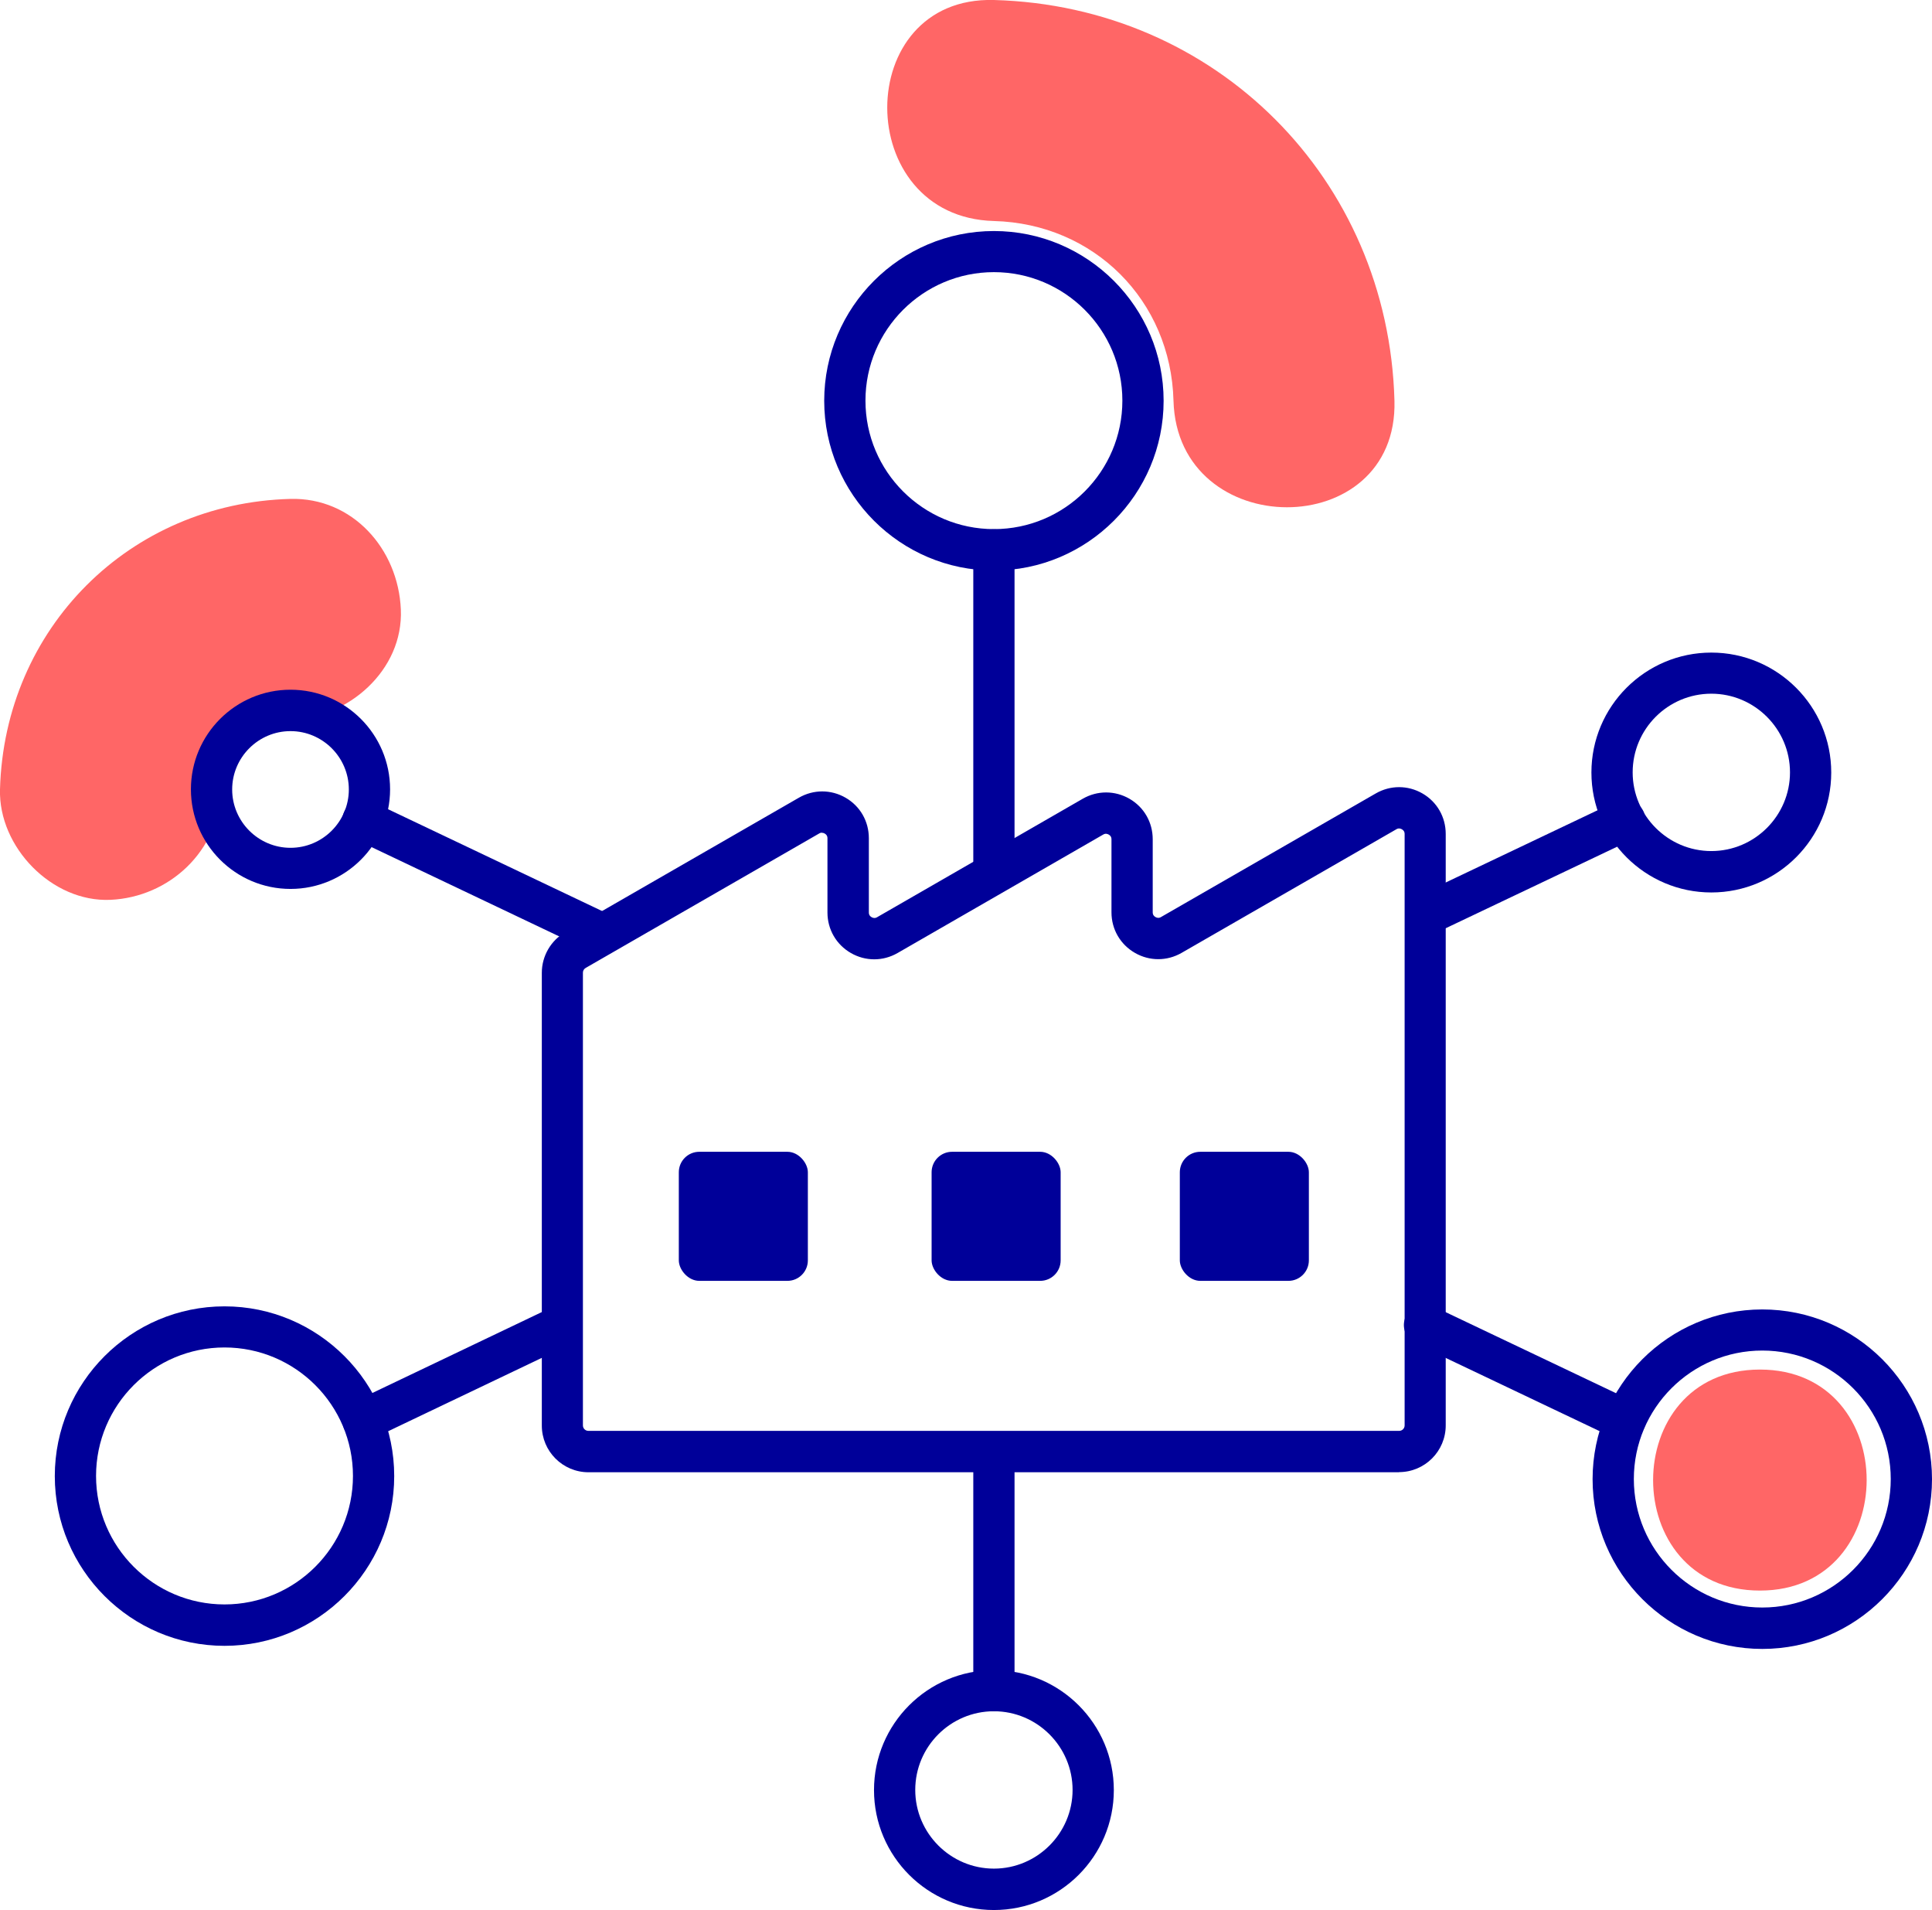 <svg xmlns="http://www.w3.org/2000/svg" id="Capa_2" data-name="Capa 2" viewBox="0 0 131.15 129.63"><defs><style>      .cls-1 {        fill: #f66;      }      .cls-2 {        fill: #009;      }    </style></defs><g id="Capa_1-2" data-name="Capa 1"><g><g><path class="cls-1" d="M67.47,15c6.8.18,12.01,5.39,12.19,12.19.26,9.63,15.26,9.67,15,0C94.25,12.12,82.54.41,67.47,0c-9.66-.26-9.65,14.74,0,15h0Z"></path><path class="cls-1" d="M15,53.57c.05-1.77-.42.91.01-.63.06-.21.7-2.2.05-.63.25-.59.64-1.08.91-1.65-.54,1.15-.04.03.41-.42.33-.33,1.75-1.17.42-.41.55-.32,1.07-.66,1.65-.91-1,.43-.33.16.32.03.31-.08.63-.15.95-.2-.91.13-.91.17-.01.11,3.92-.11,7.68-3.37,7.5-7.5s-3.3-7.61-7.5-7.5C8.79,34.15.3,42.64,0,53.57c-.11,3.92,3.53,7.68,7.5,7.5s7.39-3.29,7.5-7.5h0Z"></path><path class="cls-1" d="M119.47,107.95c9.65,0,9.67-15,0-15s-9.67,15,0,15h0Z"></path></g><g><path class="cls-2" d="M94.99,99.92h-55.04c-1.75,0-3.17-1.42-3.17-3.17v-30.73c0-1.13.61-2.19,1.59-2.75l15.86-9.13c.99-.57,2.18-.57,3.17,0,.99.57,1.58,1.6,1.58,2.75v5.04c0,.18.1.27.19.32.09.05.22.09.37,0l13.96-8.04c.99-.57,2.18-.57,3.17,0,.99.57,1.58,1.6,1.58,2.75v4.96c0,.18.1.27.19.32.09.05.22.09.37,0l14.58-8.39c.99-.57,2.18-.57,3.17,0,.99.57,1.58,1.6,1.58,2.75v40.14c0,1.75-1.42,3.17-3.17,3.17ZM55.81,56.51c-.06,0-.12.01-.19.05l-15.86,9.13c-.12.07-.19.19-.19.32v30.73c0,.21.17.37.37.37h55.04c.21,0,.37-.17.37-.37v-40.14c0-.18-.1-.27-.19-.32s-.22-.09-.37,0l-14.58,8.39c-.99.57-2.18.57-3.17,0-.99-.57-1.59-1.6-1.59-2.75v-4.96c0-.18-.1-.27-.19-.32-.09-.05-.22-.09-.37,0l-13.96,8.04c-.99.57-2.18.57-3.17,0-.99-.57-1.59-1.6-1.59-2.75v-5.04c0-.18-.1-.27-.19-.32-.05-.03-.11-.05-.19-.05Z"></path><path class="cls-2" d="M116.17,60.57c-4.49,0-8.14-3.65-8.14-8.14s3.65-8.14,8.14-8.14,8.14,3.65,8.14,8.14-3.65,8.14-8.14,8.14ZM116.17,47.08c-2.95,0-5.34,2.4-5.34,5.34s2.4,5.34,5.34,5.34,5.34-2.4,5.34-5.34-2.4-5.34-5.34-5.34Z"></path><path class="cls-2" d="M67.47,129.63c-4.49,0-8.14-3.65-8.14-8.14s3.65-8.14,8.14-8.14,8.14,3.65,8.14,8.14-3.65,8.14-8.14,8.14ZM67.47,116.14c-2.95,0-5.34,2.4-5.34,5.34s2.4,5.34,5.34,5.34,5.34-2.4,5.34-5.34-2.4-5.34-5.34-5.34Z"></path><path class="cls-2" d="M67.47,38.72c-6.35,0-11.52-5.17-11.52-11.52s5.17-11.52,11.52-11.52,11.52,5.17,11.52,11.52-5.17,11.52-11.52,11.52ZM67.47,18.47c-4.81,0-8.72,3.91-8.72,8.72s3.91,8.72,8.72,8.72,8.72-3.91,8.72-8.72-3.91-8.72-8.72-8.72Z"></path><path class="cls-2" d="M119.63,111.91c-6.35,0-11.52-5.17-11.52-11.52s5.17-11.52,11.52-11.52,11.52,5.17,11.52,11.52-5.17,11.52-11.52,11.52ZM119.63,91.66c-4.81,0-8.72,3.91-8.72,8.72s3.91,8.72,8.72,8.72,8.72-3.91,8.72-8.72-3.91-8.72-8.72-8.72Z"></path><path class="cls-2" d="M15.24,111.7c-6.35,0-11.52-5.17-11.52-11.52s5.17-11.52,11.52-11.52,11.52,5.17,11.52,11.52-5.17,11.52-11.52,11.52ZM15.24,91.45c-4.81,0-8.72,3.91-8.72,8.72s3.91,8.72,8.72,8.72,8.72-3.91,8.72-8.72-3.91-8.72-8.72-8.72Z"></path><path class="cls-2" d="M19.72,60.33c-3.73,0-6.76-3.03-6.76-6.76s3.03-6.76,6.76-6.76,6.76,3.03,6.76,6.76-3.03,6.76-6.76,6.76ZM19.72,49.62c-2.18,0-3.96,1.78-3.96,3.96s1.78,3.96,3.96,3.96,3.96-1.78,3.96-3.96-1.78-3.96-3.96-3.96Z"></path><g><rect class="cls-2" x="46.08" y="78.17" width="8.76" height="8.76" rx="1.39" ry="1.39"></rect><rect class="cls-2" x="63.24" y="78.17" width="8.76" height="8.76" rx="1.39" ry="1.39"></rect><rect class="cls-2" x="80.09" y="78.17" width="8.76" height="8.76" rx="1.39" ry="1.39"></rect></g><path class="cls-2" d="M67.47,116.14c-.77,0-1.4-.63-1.4-1.4v-15.99c0-.77.63-1.4,1.4-1.4s1.4.63,1.4,1.4v15.99c0,.77-.63,1.4-1.4,1.4Z"></path><path class="cls-2" d="M67.47,60.24c-.77,0-1.4-.63-1.4-1.4v-21.52c0-.77.63-1.4,1.4-1.4s1.4.63,1.4,1.4v21.52c0,.77-.63,1.4-1.4,1.4Z"></path><path class="cls-2" d="M110.3,97.8c-.2,0-.41-.04-.6-.14l-13.6-6.47c-.7-.33-1-1.17-.66-1.87.33-.7,1.17-.99,1.87-.66l13.6,6.47c.7.33,1,1.17.66,1.87-.24.5-.74.8-1.27.8Z"></path><path class="cls-2" d="M40.87,64.79c-.2,0-.41-.04-.6-.14l-16.23-7.72c-.7-.33-1-1.17-.66-1.87.33-.7,1.17-1,1.87-.66l16.23,7.72c.7.33,1,1.17.66,1.87-.24.5-.74.8-1.27.8Z"></path><path class="cls-2" d="M24.64,97.8c-.52,0-1.02-.29-1.26-.8-.33-.7-.04-1.53.66-1.87l13.26-6.33c.7-.33,1.53-.04,1.87.66s.04,1.53-.66,1.87l-13.26,6.33c-.19.09-.4.14-.6.14Z"></path><path class="cls-2" d="M97.2,63.3c-.52,0-1.03-.29-1.27-.8-.33-.7-.04-1.53.66-1.87l13.1-6.23c.7-.33,1.53-.04,1.87.66.33.7.04,1.53-.66,1.87l-13.1,6.23c-.19.09-.4.14-.6.14Z"></path></g></g></g></svg>